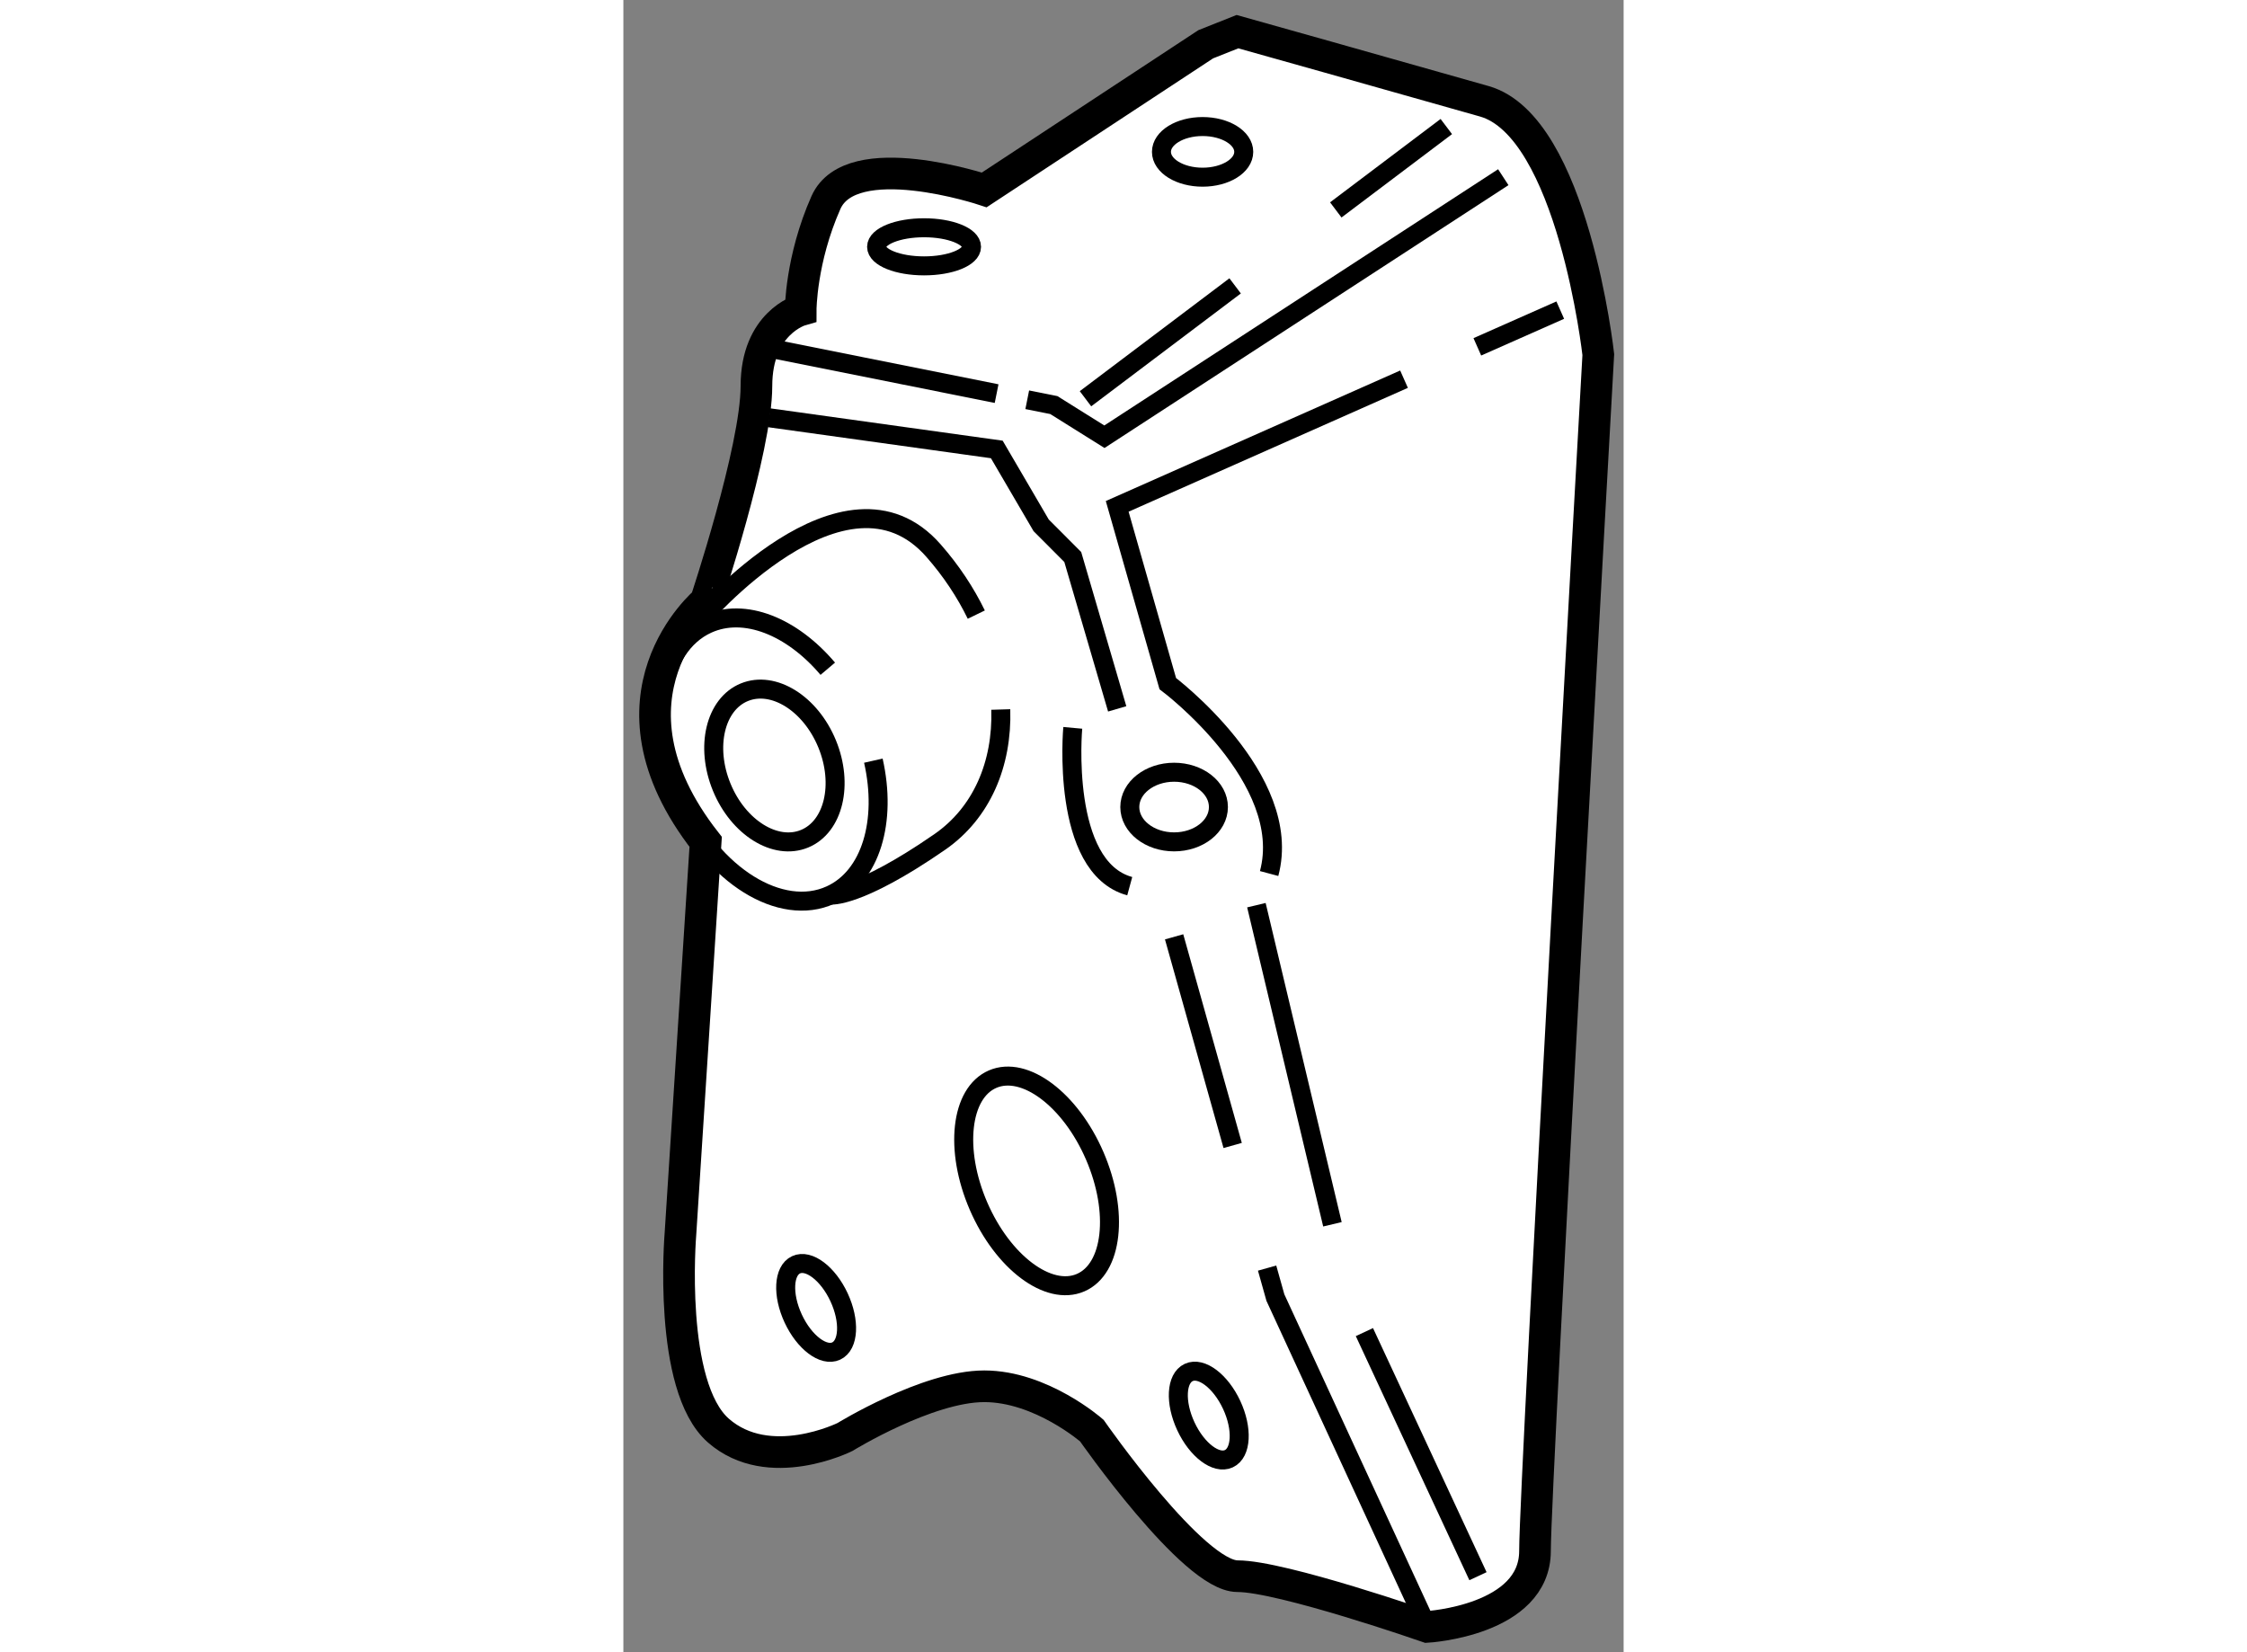 <?xml version="1.0" encoding="utf-8"?>
<!-- Generator: Adobe Illustrator 15.1.0, SVG Export Plug-In . SVG Version: 6.00 Build 0)  -->
<!DOCTYPE svg PUBLIC "-//W3C//DTD SVG 1.1//EN" "http://www.w3.org/Graphics/SVG/1.1/DTD/svg11.dtd">
<svg version="1.1" xmlns="http://www.w3.org/2000/svg" xmlns:xlink="http://www.w3.org/1999/xlink" x="0px" y="0px" width="244.8px"
	 height="180px" viewBox="121.468 96.997 15.801 26.1" enable-background="new 0 0 244.8 180" xml:space="preserve">
	
<rect x="121.468" y="96.997" width="15.801" height="26.1" fill="#808080" stroke="none"/>
	
<g><path fill="#FFFFFF" stroke="#000000" stroke-width="0.5" d="M122.768,110.296l-0.399,6.2c0,0-0.199,2.398,0.6,3.1
			c0.8,0.7,2,0.101,2,0.101s1.301-0.801,2.2-0.801c0.9,0,1.699,0.7,1.699,0.7s1.601,2.3,2.301,2.3c0.699,0,3,0.801,3,0.801
			s1.7-0.1,1.7-1.2s1-18.899,1-18.899s-0.4-3.602-1.801-4.001s-3.899-1.1-3.899-1.1l-0.501,0.199l-3.499,2.301
			c0,0-2.101-0.7-2.501,0.2c-0.399,0.9-0.399,1.699-0.399,1.699s-0.699,0.199-0.699,1.2s-0.801,3.4-0.801,3.4
			S120.968,107.995,122.768,110.296z"></path><path fill="none" stroke="#000000" stroke-width="0.3" d="M133.8,102.987l-4.531,2.009l0.799,2.8c0,0,2.002,1.5,1.601,3"></path><line fill="none" stroke="#000000" stroke-width="0.3" x1="136.268" y1="101.896" x2="134.958" y2="102.476"></line><line fill="none" stroke="#000000" stroke-width="0.3" x1="132.669" y1="116.337" x2="131.468" y2="111.296"></line><line fill="none" stroke="#000000" stroke-width="0.3" x1="134.968" y1="121.896" x2="133.174" y2="118.04"></line><polyline fill="none" stroke="#000000" stroke-width="0.3" points="131.637,117.029 131.768,117.495 134.168,122.696 		"></polyline><line fill="none" stroke="#000000" stroke-width="0.3" x1="130.168" y1="111.796" x2="131.093" y2="115.092"></line><polyline fill="none" stroke="#000000" stroke-width="0.3" points="123.768,103.596 127.367,104.097 128.068,105.296 
			128.567,105.796 129.269,108.195 		"></polyline><line fill="none" stroke="#000000" stroke-width="0.3" x1="131.132" y1="101.513" x2="128.768" y2="103.296"></line><line fill="none" stroke="#000000" stroke-width="0.3" x1="134.468" y1="98.996" x2="132.722" y2="100.313"></line><line fill="none" stroke="#000000" stroke-width="0.3" x1="127.364" y1="103.215" x2="123.768" y2="102.495"></line><polyline fill="none" stroke="#000000" stroke-width="0.3" points="135.368,99.796 129.067,103.896 128.268,103.396 
			127.848,103.312 		"></polyline><ellipse fill="none" stroke="#000000" stroke-width="0.3" cx="126.218" cy="100.896" rx="0.75" ry="0.301"></ellipse><ellipse fill="none" stroke="#000000" stroke-width="0.3" cx="130.618" cy="99.396" rx="0.65" ry="0.4"></ellipse><path fill="none" stroke="#000000" stroke-width="0.3" d="M125.417,109.013c0.216,0.953-0.038,1.832-0.677,2.123
			c-0.785,0.358-1.86-0.31-2.396-1.49c-0.538-1.183-0.335-2.432,0.45-2.791c0.588-0.268,1.338,0.039,1.903,0.706"></path><ellipse transform="matrix(0.907 -0.422 0.422 0.907 -38.142 66.3)" fill="none" stroke="#000000" stroke-width="0.3" cx="130.667" cy="119.295" rx="0.399" ry="0.751"></ellipse><ellipse transform="matrix(0.907 -0.422 0.422 0.907 -38.005 63.524)" fill="none" stroke="#000000" stroke-width="0.3" cx="124.468" cy="117.596" rx="0.399" ry="0.751"></ellipse><ellipse transform="matrix(0.918 -0.397 0.397 0.918 -35.39 60.293)" fill="none" stroke="#000000" stroke-width="0.3" cx="127.968" cy="115.645" rx="1" ry="1.751"></ellipse><path fill="none" stroke="#000000" stroke-width="0.3" d="M127.43,108.205c0.026,0.858-0.299,1.631-0.962,2.091
			c-1.3,0.899-1.728,0.84-1.728,0.84"></path><path fill="none" stroke="#000000" stroke-width="0.3" d="M122.668,106.796c0,0,2.3-2.699,3.7-1.1
			c0.281,0.32,0.506,0.662,0.675,1.01"></path><path fill="none" stroke="#000000" stroke-width="0.3" d="M128.567,108.495c0,0-0.2,2.201,0.9,2.501"></path><ellipse fill="none" stroke="#000000" stroke-width="0.3" cx="130.168" cy="109.746" rx="0.7" ry="0.55"></ellipse><ellipse transform="matrix(0.925 -0.38 0.38 0.925 -32.161 55.293)" fill="none" stroke="#000000" stroke-width="0.3" cx="123.868" cy="109.045" rx="0.9" ry="1.251"></ellipse></g>


</svg>
